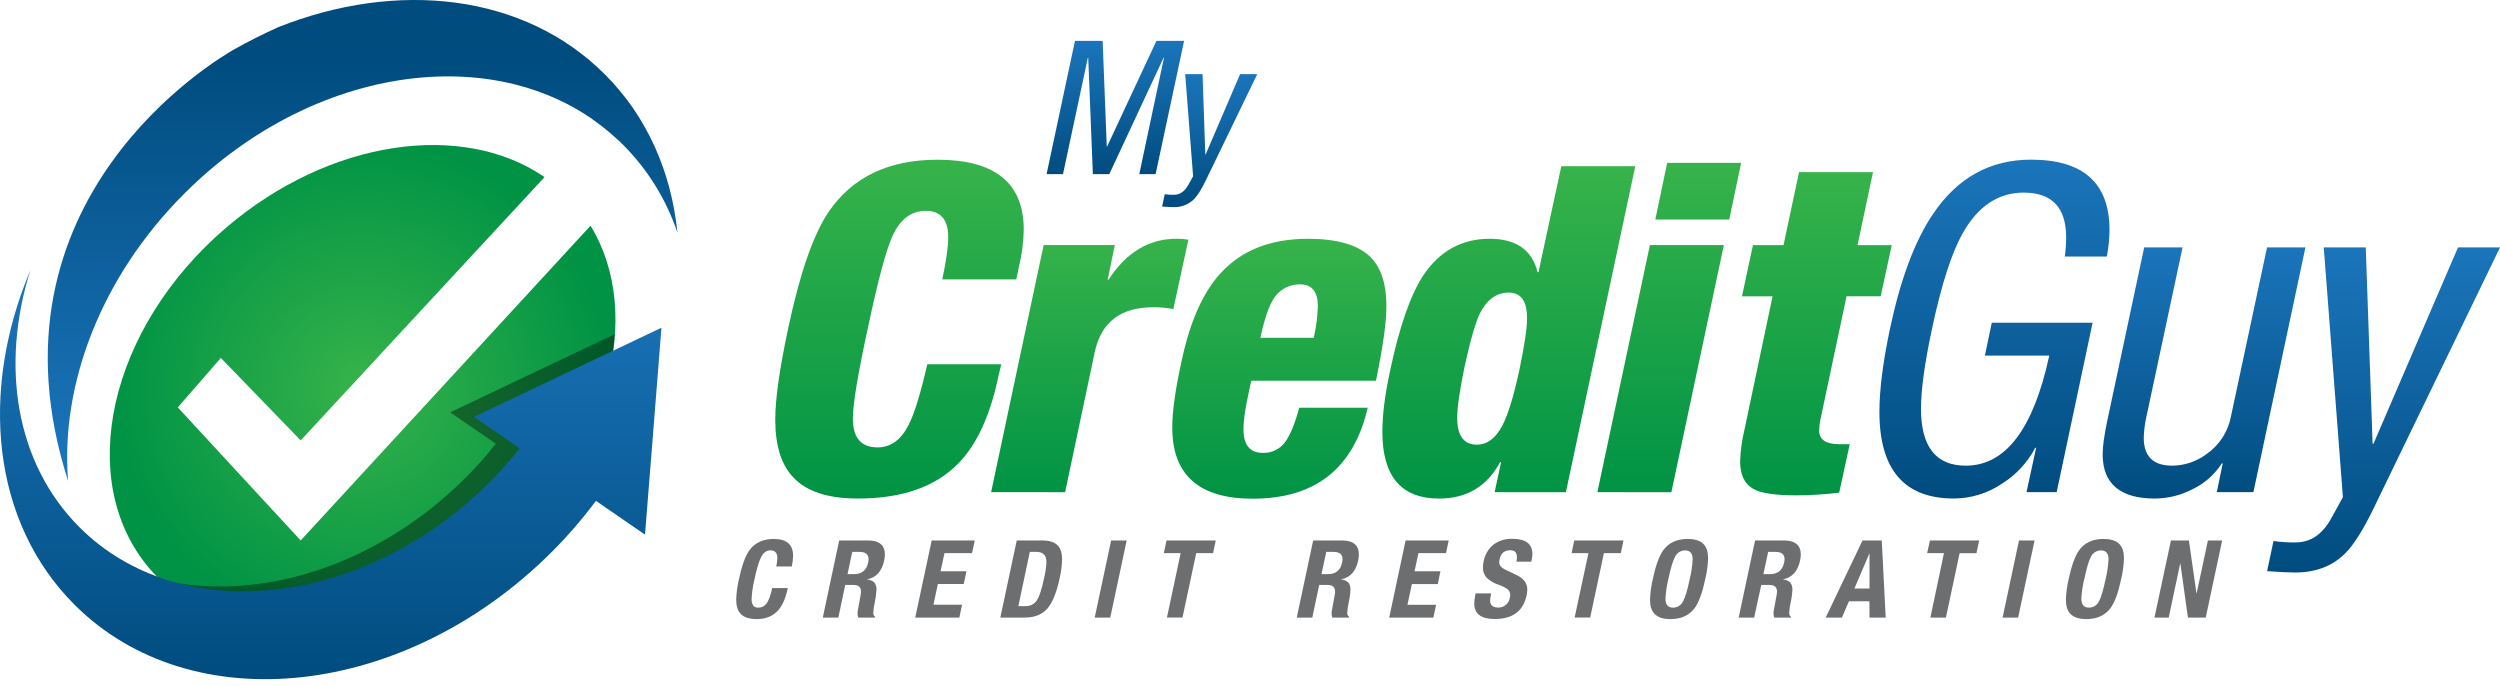 <svg width="175" height="48" viewBox="0 0 175 48" fill="none" xmlns="http://www.w3.org/2000/svg">
<g clip-path="url(#clip0_1635_1962)">
<path d="M21.048 37.832L12.445 28.517L15.459 25.056L21.048 30.829L38.118 12.397C32.388 8.457 23.082 9.75 15.855 15.914C7.619 22.94 5.208 33.633 10.47 39.803C15.732 45.973 26.676 45.277 34.911 38.25C42.54 31.745 45.172 22.088 41.338 15.798L21.048 37.832Z" fill="url(#paint0_radial_1635_1962)"/>
<path opacity="0.4" d="M38.075 25.744L31.515 28.865L34.709 31.062C34.062 31.882 33.369 32.664 32.633 33.404C26.365 39.673 18.054 42.187 11.235 40.584C16.735 45.883 27.052 44.959 34.913 38.251C39.863 34.027 42.691 28.483 43.032 23.387L38.075 25.744Z" fill="black"/>
<path d="M39.743 26.06L33.181 29.181L36.375 31.383C35.73 32.203 35.036 32.983 34.299 33.722C25.485 42.537 12.618 43.964 5.562 36.905C1.067 32.411 0.026 25.557 2.131 18.902C-1.452 27.388 -0.577 36.538 5.212 42.325C13.419 50.533 28.381 48.877 38.633 38.626C39.745 37.513 40.775 36.322 41.715 35.06L45.15 37.423L45.728 30.183L46.301 22.941L39.743 26.06Z" fill="url(#paint1_linear_1635_1962)"/>
<path d="M73.261 12.189L75.248 2.859H77.185L77.473 10.253H77.499L80.951 2.859H82.888L80.893 12.189H79.75L81.48 4.034H81.453L77.651 12.189H76.501L76.175 4.034H76.151L74.41 12.189H73.261Z" fill="url(#paint2_linear_1635_1962)"/>
<path d="M83.517 12.336L82.963 5.188H84.178L84.371 10.806H84.398L86.808 5.188H88.009L84.39 12.661C84.093 13.271 83.824 13.696 83.579 13.944C83.39 14.129 83.166 14.274 82.919 14.369C82.672 14.464 82.408 14.508 82.144 14.498C81.979 14.498 81.713 14.486 81.348 14.459L81.531 13.595C81.742 13.626 81.955 13.64 82.169 13.635C82.587 13.635 82.922 13.408 83.175 12.954L83.517 12.336Z" fill="url(#paint3_linear_1635_1962)"/>
<path d="M71.14 19.556H65.96C66.236 18.256 66.375 17.275 66.375 16.615C66.375 15.377 65.853 14.759 64.808 14.759C63.786 14.759 63.008 15.345 62.475 16.518C62.029 17.498 61.467 19.587 60.789 22.784C60.063 26.106 59.7 28.279 59.701 29.304C59.701 30.645 60.276 31.316 61.427 31.318C62.343 31.318 63.067 30.796 63.6 29.752C64.005 28.964 64.442 27.547 64.91 25.5H70.089L69.898 26.298C69.323 29.066 68.385 31.112 67.085 32.436C65.487 34.078 63.143 34.898 60.053 34.898C57.943 34.898 56.429 34.398 55.513 33.395C54.683 32.521 54.268 31.178 54.268 29.368C54.268 27.92 54.577 25.757 55.195 22.879C56.005 19.085 56.943 16.401 58.008 14.824C59.669 12.395 62.207 11.181 65.62 11.18C69.648 11.18 71.662 12.81 71.662 16.071C71.649 16.921 71.541 17.768 71.342 18.595L71.14 19.556Z" fill="url(#paint4_linear_1635_1962)"/>
<path d="M69.379 34.447L73.055 17.154H78.038L77.535 19.583H77.597C78.832 17.669 80.419 16.712 82.357 16.712C82.635 16.707 82.913 16.729 83.188 16.777L82.133 21.634C81.669 21.546 81.198 21.504 80.727 21.507C78.444 21.507 77.08 22.552 76.634 24.64L74.558 34.453L69.379 34.447Z" fill="url(#paint5_linear_1635_1962)"/>
<path d="M96.315 26.652H87.587L87.362 27.706C87.148 28.709 87.042 29.486 87.042 30.038C87.042 31.146 87.489 31.699 88.384 31.699C88.683 31.713 88.981 31.654 89.252 31.527C89.522 31.4 89.758 31.209 89.939 30.97C90.308 30.482 90.643 29.673 90.945 28.542H95.74C94.758 32.787 92.072 34.909 87.684 34.909C83.933 34.909 82.058 33.248 82.058 29.926C82.058 28.795 82.281 27.218 82.728 25.196C83.305 22.511 84.201 20.497 85.414 19.153C86.884 17.528 88.93 16.715 91.551 16.715C93.581 16.715 95.03 17.13 95.899 17.96C96.666 18.708 97.049 19.859 97.049 21.413C97.049 22.562 96.805 24.308 96.315 26.652ZM88.227 23.647H91.963C92.128 22.923 92.224 22.184 92.25 21.441C92.25 20.417 91.835 19.905 91.004 19.906C90.638 19.898 90.275 19.985 89.952 20.159C89.629 20.333 89.356 20.587 89.161 20.897C88.816 21.431 88.504 22.347 88.227 23.647Z" fill="url(#paint6_linear_1635_1962)"/>
<path d="M104.626 34.451L105.077 32.34H105.012C104.097 34.046 102.67 34.899 100.73 34.899C98.088 34.899 96.767 33.343 96.766 30.232C96.766 29.039 96.947 27.611 97.308 25.949C97.95 22.904 98.717 20.69 99.61 19.306C100.759 17.578 102.313 16.715 104.273 16.715C106.126 16.715 107.245 17.493 107.629 19.05H107.694L109.292 11.633H114.47L109.612 34.456L104.626 34.451ZM106.351 25.917C106.712 24.212 106.893 22.997 106.893 22.271C106.893 21.078 106.467 20.482 105.615 20.482C104.763 20.482 104.092 20.962 103.601 21.921C103.281 22.581 102.919 23.838 102.515 25.693C102.174 27.354 102.004 28.536 102.004 29.24C102.004 30.497 102.462 31.126 103.379 31.126C104.103 31.126 104.699 30.679 105.168 29.785C105.569 29.017 105.963 27.727 106.351 25.917V25.917Z" fill="url(#paint7_linear_1635_1962)"/>
<path d="M111.817 34.449L115.493 17.156H120.67L116.996 34.456L111.817 34.449ZM115.872 15.365L116.702 11.402H121.88L121.049 15.365H115.872Z" fill="url(#paint8_linear_1635_1962)"/>
<path d="M122.13 30L124.079 20.741H121.938L122.706 17.161H124.846L125.933 12.047H131.112L130.026 17.161H132.422L131.649 20.737H129.259L127.405 29.489C127.366 29.702 127.345 29.917 127.341 30.133C127.341 30.772 127.81 31.092 128.747 31.093H129.482L128.743 34.486C127.746 34.609 126.742 34.672 125.737 34.674C124.269 34.674 123.268 34.524 122.734 34.225C122.115 33.883 121.806 33.232 121.808 32.271C121.837 31.505 121.945 30.744 122.13 30V30Z" fill="url(#paint9_linear_1635_1962)"/>
<path d="M147.478 17.957H144.537C144.597 17.513 144.629 17.065 144.631 16.616C144.631 14.527 143.641 13.483 141.66 13.483C139.89 13.483 138.473 14.42 137.409 16.295C136.619 17.679 135.894 19.927 135.235 23.039C134.723 25.449 134.468 27.304 134.468 28.603C134.468 31.266 135.512 32.597 137.6 32.597C140.391 32.597 142.34 30.029 143.449 24.894H138.943L139.423 22.592H146.482L143.967 34.448H141.856L142.529 31.347H142.464C141.932 32.368 141.138 33.228 140.164 33.839C139.164 34.523 137.982 34.891 136.77 34.896C133.295 34.896 131.558 32.871 131.559 28.822C131.559 27.288 131.804 25.359 132.294 23.035C133.04 19.52 134.052 16.825 135.331 14.95C137.036 12.434 139.315 11.176 142.168 11.176C145.832 11.176 147.665 12.816 147.665 16.097C147.66 16.722 147.597 17.344 147.478 17.957V17.957Z" fill="url(#paint10_linear_1635_1962)"/>
<path d="M161.381 17.316L157.737 34.45H155.177L155.592 32.437H155.529C155.025 33.215 154.318 33.84 153.483 34.243C152.673 34.664 151.775 34.888 150.862 34.899C148.411 34.899 147.186 33.865 147.186 31.797C147.186 31.264 147.292 30.486 147.506 29.465L150.094 17.316H152.78L150.254 29.145C150.141 29.638 150.077 30.14 150.063 30.646C150.063 31.948 150.722 32.596 152.045 32.596C152.908 32.592 153.748 32.312 154.441 31.797C155.345 31.177 155.966 30.223 156.168 29.145L158.694 17.316H161.381Z" fill="url(#paint11_linear_1635_1962)"/>
<path d="M164.004 34.802L162.662 17.316H165.603L166.082 31.062H166.145L172.062 17.316H175.003L166.145 35.6C165.421 37.094 164.76 38.139 164.163 38.735C163.269 39.629 162.098 40.076 160.648 40.076C160.242 40.076 159.592 40.044 158.698 39.981L159.145 37.87C159.664 37.945 160.188 37.977 160.712 37.967C161.735 37.967 162.556 37.413 163.174 36.306L164.004 34.802Z" fill="url(#paint12_linear_1635_1962)"/>
<path d="M55.426 39.652H54.337C54.382 39.456 54.408 39.256 54.413 39.055C54.413 38.702 54.248 38.525 53.922 38.525C53.655 38.525 53.44 38.681 53.278 38.994C53.127 39.281 52.968 39.818 52.802 40.604C52.697 41.033 52.634 41.471 52.614 41.912C52.597 42.088 52.642 42.265 52.741 42.411C52.787 42.455 52.842 42.489 52.902 42.509C52.963 42.53 53.026 42.538 53.09 42.532C53.193 42.535 53.294 42.514 53.388 42.471C53.481 42.427 53.563 42.363 53.627 42.283C53.798 42.076 53.941 41.703 54.057 41.163H55.146C55.008 41.838 54.791 42.345 54.503 42.685C54.134 43.12 53.622 43.337 52.968 43.336C52.445 43.336 52.07 43.212 51.843 42.965C51.635 42.749 51.533 42.411 51.533 41.967C51.551 41.483 51.617 41.003 51.729 40.532C51.931 39.584 52.175 38.911 52.463 38.513C52.845 37.989 53.412 37.727 54.164 37.727C55.064 37.727 55.515 38.117 55.516 38.899C55.51 39.152 55.479 39.404 55.426 39.652V39.652Z" fill="#6D6E70"/>
<path d="M57.595 43.23L58.743 37.832H60.754C61.546 37.832 61.942 38.162 61.942 38.822C61.941 38.957 61.925 39.091 61.896 39.223C61.735 39.983 61.339 40.427 60.71 40.553V40.568C60.894 40.578 61.069 40.651 61.204 40.776C61.314 40.92 61.367 41.099 61.352 41.28C61.337 41.595 61.294 41.909 61.224 42.217C61.175 42.43 61.145 42.647 61.132 42.866C61.123 42.925 61.131 42.986 61.153 43.042C61.176 43.098 61.213 43.147 61.261 43.184L61.254 43.23H60.075C60.016 43.046 60.011 42.849 60.06 42.662L60.248 41.627C60.262 41.56 60.27 41.491 60.271 41.422C60.271 41.106 60.097 40.947 59.75 40.946H59.167L58.684 43.23H57.595ZM59.658 38.633L59.326 40.19H59.78C60.324 40.19 60.654 39.92 60.77 39.381C60.789 39.304 60.799 39.226 60.8 39.147C60.8 38.805 60.591 38.634 60.173 38.633H59.658Z" fill="#6D6E70"/>
<path d="M65.218 37.832H68.234L68.043 38.719H66.115L65.838 39.99H67.652L67.463 40.881H65.65L65.34 42.333H67.342L67.155 43.23H64.066L65.218 37.832Z" fill="#6D6E70"/>
<path d="M70.023 43.23L71.172 37.832H72.956C73.459 37.832 73.823 37.95 74.045 38.186C74.246 38.398 74.347 38.726 74.347 39.169C74.333 39.602 74.278 40.032 74.18 40.455C73.969 41.447 73.692 42.147 73.35 42.556C72.981 43.004 72.445 43.229 71.74 43.23H70.023ZM72.087 38.633L71.285 42.428H71.77C71.932 42.438 72.094 42.403 72.239 42.329C72.384 42.254 72.506 42.142 72.593 42.005C72.759 41.747 72.923 41.24 73.084 40.482C73.175 40.113 73.231 39.736 73.25 39.356C73.25 38.871 73.016 38.631 72.547 38.631L72.087 38.633Z" fill="#6D6E70"/>
<path d="M77.718 43.23H76.63L77.779 37.832H78.868L77.718 43.23Z" fill="#6D6E70"/>
<path d="M81.657 37.832H85.104L84.915 38.719H83.736L82.775 43.225H81.687L82.646 38.719H81.467L81.657 37.832Z" fill="#6D6E70"/>
<path d="M90.773 43.23L91.922 37.832H93.933C94.725 37.832 95.12 38.162 95.12 38.822C95.119 38.957 95.104 39.091 95.075 39.223C94.914 39.983 94.519 40.427 93.888 40.553V40.568C94.072 40.578 94.247 40.651 94.383 40.776C94.492 40.92 94.545 41.099 94.531 41.28C94.516 41.595 94.473 41.909 94.402 42.217C94.353 42.43 94.323 42.647 94.311 42.866C94.302 42.925 94.309 42.986 94.332 43.042C94.354 43.098 94.391 43.147 94.439 43.184V43.23H93.26C93.201 43.046 93.196 42.849 93.245 42.662L93.433 41.627C93.448 41.56 93.456 41.491 93.457 41.422C93.457 41.106 93.283 40.947 92.935 40.946H92.344L91.861 43.23H90.773ZM92.837 38.633L92.505 40.19H92.959C93.502 40.19 93.832 39.92 93.948 39.381C93.967 39.304 93.978 39.226 93.978 39.147C93.978 38.805 93.769 38.634 93.352 38.633H92.837Z" fill="#6D6E70"/>
<path d="M98.393 37.832H101.409L101.221 38.719H99.293L99.016 39.99H100.829L100.648 40.885H98.832L98.522 42.337H100.526L100.336 43.23H97.245L98.393 37.832Z" fill="#6D6E70"/>
<path d="M103.291 41.54H104.385L104.354 41.699C104.327 41.808 104.311 41.92 104.309 42.033C104.309 42.365 104.505 42.531 104.898 42.531C105.086 42.529 105.268 42.462 105.412 42.34C105.555 42.219 105.652 42.051 105.684 41.865C105.702 41.797 105.713 41.726 105.715 41.655C105.718 41.576 105.702 41.497 105.669 41.425C105.637 41.353 105.588 41.29 105.526 41.24C105.337 41.111 105.131 41.01 104.913 40.937C104.606 40.838 104.323 40.676 104.083 40.461C103.99 40.363 103.918 40.248 103.87 40.122C103.823 39.996 103.801 39.862 103.806 39.727C103.808 39.585 103.823 39.443 103.852 39.304C103.932 38.84 104.178 38.421 104.544 38.124C104.924 37.843 105.388 37.699 105.86 37.716C106.797 37.716 107.265 38.069 107.266 38.775C107.265 38.907 107.25 39.039 107.22 39.168L107.19 39.319H106.147C106.17 39.215 106.183 39.109 106.185 39.002C106.185 38.679 106.03 38.517 105.723 38.517C105.308 38.517 105.06 38.727 104.974 39.146C104.956 39.215 104.947 39.285 104.945 39.356C104.945 39.568 105.089 39.742 105.376 39.879L106.14 40.242C106.654 40.488 106.91 40.826 106.91 41.255C106.908 41.395 106.893 41.534 106.865 41.67C106.628 42.777 105.884 43.331 104.635 43.331C103.677 43.331 103.199 42.971 103.199 42.25C103.201 42.085 103.218 41.921 103.251 41.759L103.291 41.54Z" fill="#6D6E70"/>
<path d="M110.197 37.832H113.645L113.458 38.719H112.273L111.314 43.225H110.225L111.191 38.719H110.012L110.197 37.832Z" fill="#6D6E70"/>
<path d="M115.697 40.532C115.899 39.584 116.143 38.911 116.43 38.513C116.812 37.989 117.379 37.727 118.13 37.727C118.649 37.727 119.026 37.85 119.257 38.097C119.465 38.315 119.567 38.651 119.567 39.095C119.549 39.58 119.483 40.061 119.37 40.532C119.17 41.479 118.926 42.151 118.637 42.55C118.254 43.074 117.688 43.336 116.937 43.336C116.412 43.336 116.036 43.212 115.811 42.965C115.603 42.749 115.501 42.411 115.501 41.967C115.519 41.483 115.585 41.003 115.697 40.532V40.532ZM116.785 40.532C116.677 40.981 116.609 41.438 116.582 41.899C116.582 42.323 116.758 42.535 117.11 42.535C117.26 42.535 117.406 42.493 117.532 42.413C117.658 42.333 117.758 42.218 117.82 42.082C117.967 41.813 118.121 41.297 118.283 40.532C118.392 40.083 118.46 39.625 118.486 39.163C118.486 38.74 118.31 38.528 117.957 38.528C117.807 38.528 117.66 38.571 117.534 38.653C117.407 38.735 117.308 38.852 117.246 38.989C117.101 39.256 116.948 39.771 116.785 40.532Z" fill="#6D6E70"/>
<path d="M121.707 43.23L122.855 37.832H124.868C125.659 37.832 126.055 38.162 126.055 38.822C126.054 38.957 126.039 39.091 126.009 39.223C125.849 39.983 125.453 40.427 124.822 40.553V40.568C125.006 40.577 125.182 40.651 125.317 40.776C125.427 40.92 125.48 41.099 125.466 41.28C125.451 41.595 125.408 41.909 125.337 42.217C125.288 42.43 125.258 42.647 125.246 42.866C125.237 42.925 125.244 42.986 125.267 43.042C125.289 43.098 125.326 43.147 125.374 43.184V43.23H124.194C124.135 43.046 124.13 42.849 124.178 42.662L124.368 41.627C124.383 41.56 124.39 41.491 124.392 41.422C124.392 41.106 124.218 40.947 123.87 40.946H123.287L122.792 43.23H121.707ZM123.77 38.633L123.438 40.19H123.899C124.442 40.19 124.772 39.92 124.888 39.381C124.907 39.304 124.917 39.226 124.919 39.147C124.919 38.805 124.71 38.634 124.292 38.633H123.77Z" fill="#6D6E70"/>
<path d="M127.799 43.23L130.377 37.832H131.723L131.999 43.23H130.866L130.858 42.088H129.425L128.934 43.23H127.799ZM130.844 38.769L129.809 41.195H130.866V38.769H130.844Z" fill="#6D6E70"/>
<path d="M135.094 37.832H138.542L138.352 38.723H137.173L136.216 43.23H135.127L136.078 38.719H134.9L135.094 37.832Z" fill="#6D6E70"/>
<path d="M141.269 43.23H140.182L141.33 37.832H142.42L141.269 43.23Z" fill="#6D6E70"/>
<path d="M144.808 40.532C145.01 39.584 145.255 38.911 145.542 38.513C145.925 37.989 146.492 37.727 147.243 37.727C147.762 37.727 148.138 37.85 148.369 38.097C148.576 38.315 148.679 38.648 148.679 39.095C148.66 39.579 148.595 40.06 148.483 40.532C148.281 41.479 148.036 42.151 147.749 42.55C147.366 43.074 146.799 43.336 146.048 43.336C145.524 43.336 145.149 43.212 144.922 42.965C144.715 42.749 144.612 42.416 144.612 41.967C144.63 41.483 144.696 41.003 144.808 40.532V40.532ZM145.897 40.532C145.788 40.981 145.72 41.438 145.693 41.899C145.693 42.323 145.869 42.535 146.223 42.535C146.372 42.535 146.518 42.493 146.644 42.413C146.77 42.333 146.87 42.218 146.933 42.082C147.079 41.813 147.232 41.297 147.394 40.532C147.503 40.083 147.571 39.625 147.598 39.163C147.598 38.74 147.422 38.528 147.068 38.528C146.918 38.528 146.771 38.572 146.645 38.653C146.519 38.735 146.419 38.852 146.358 38.989C146.212 39.256 146.06 39.771 145.904 40.532H145.897Z" fill="#6D6E70"/>
<path d="M151.966 37.832H153.223L153.752 41.527H153.767L154.553 37.832H155.551L154.402 43.23H153.156L152.626 39.45H152.611L151.811 43.23H150.812L151.966 37.832Z" fill="#6D6E70"/>
<path opacity="0.4" d="M43.65 6.699L41.535 8.393C42.133 8.814 42.7 9.277 43.233 9.777L44.695 8.19C44.373 7.675 44.024 7.177 43.65 6.699V6.699Z" fill="#231F20"/>
<path d="M42.34 5.206C36.677 -0.459 27.8 -1.407 19.471 1.905C18.364 2.405 17.347 2.921 16.42 3.44C15.242 4.106 -1.561 13.946 4.759 33.639L4.766 33.648C4.227 26.965 7.029 19.419 12.903 13.551C22.325 4.119 36.086 2.597 43.627 10.147C45.346 11.875 46.644 13.975 47.421 16.285C46.992 12.066 45.323 8.188 42.34 5.206Z" fill="url(#paint13_linear_1635_1962)"/>
</g>
<defs>
<radialGradient id="paint0_radial_1635_1962" cx="0" cy="0" r="1" gradientUnits="userSpaceOnUse" gradientTransform="translate(25.384 27.083) scale(17.319)">
<stop stop-color="#37B34A"/>
<stop offset="1" stop-color="#009345"/>
</radialGradient>
<linearGradient id="paint1_linear_1635_1962" x1="23.151" y1="18.901" x2="23.151" y2="47.543" gradientUnits="userSpaceOnUse">
<stop stop-color="#1B75BB"/>
<stop offset="1" stop-color="#004C7F"/>
</linearGradient>
<linearGradient id="paint2_linear_1635_1962" x1="78.07" y1="2.859" x2="78.07" y2="12.189" gradientUnits="userSpaceOnUse">
<stop stop-color="#1B75BB"/>
<stop offset="1" stop-color="#004C7F"/>
</linearGradient>
<linearGradient id="paint3_linear_1635_1962" x1="84.681" y1="5.188" x2="84.681" y2="14.491" gradientUnits="userSpaceOnUse">
<stop stop-color="#1B75BB"/>
<stop offset="1" stop-color="#004C7F"/>
</linearGradient>
<linearGradient id="paint4_linear_1635_1962" x1="62.955" y1="11.18" x2="62.955" y2="34.898" gradientUnits="userSpaceOnUse">
<stop stop-color="#37B34A"/>
<stop offset="1" stop-color="#009345"/>
</linearGradient>
<linearGradient id="paint5_linear_1635_1962" x1="76.284" y1="16.706" x2="76.284" y2="34.447" gradientUnits="userSpaceOnUse">
<stop stop-color="#37B34A"/>
<stop offset="1" stop-color="#009345"/>
</linearGradient>
<linearGradient id="paint6_linear_1635_1962" x1="89.554" y1="16.709" x2="89.554" y2="34.899" gradientUnits="userSpaceOnUse">
<stop stop-color="#37B34A"/>
<stop offset="1" stop-color="#009345"/>
</linearGradient>
<linearGradient id="paint7_linear_1635_1962" x1="105.615" y1="11.627" x2="105.615" y2="34.899" gradientUnits="userSpaceOnUse">
<stop stop-color="#37B34A"/>
<stop offset="1" stop-color="#009345"/>
</linearGradient>
<linearGradient id="paint8_linear_1635_1962" x1="116.852" y1="11.402" x2="116.852" y2="34.449" gradientUnits="userSpaceOnUse">
<stop stop-color="#37B34A"/>
<stop offset="1" stop-color="#009345"/>
</linearGradient>
<linearGradient id="paint9_linear_1635_1962" x1="127.117" y1="12.043" x2="127.117" y2="34.674" gradientUnits="userSpaceOnUse">
<stop stop-color="#37B34A"/>
<stop offset="1" stop-color="#009345"/>
</linearGradient>
<linearGradient id="paint10_linear_1635_1962" x1="139.614" y1="11.177" x2="139.614" y2="34.896" gradientUnits="userSpaceOnUse">
<stop stop-color="#1B75BB"/>
<stop offset="1" stop-color="#004C7F"/>
</linearGradient>
<linearGradient id="paint11_linear_1635_1962" x1="154.286" y1="17.316" x2="154.286" y2="34.899" gradientUnits="userSpaceOnUse">
<stop stop-color="#1B75BB"/>
<stop offset="1" stop-color="#004C7F"/>
</linearGradient>
<linearGradient id="paint12_linear_1635_1962" x1="166.848" y1="17.316" x2="166.848" y2="40.076" gradientUnits="userSpaceOnUse">
<stop stop-color="#1B75BB"/>
<stop offset="1" stop-color="#004C7F"/>
</linearGradient>
<linearGradient id="paint13_linear_1635_1962" x1="25.385" y1="32.537" x2="25.385" y2="4.048" gradientUnits="userSpaceOnUse">
<stop stop-color="#1B75BB"/>
<stop offset="1" stop-color="#004C7F"/>
</linearGradient>
<clipPath id="clip0_1635_1962">
<rect width="175" height="47.543" fill="white"/>
</clipPath>
</defs>
</svg>
